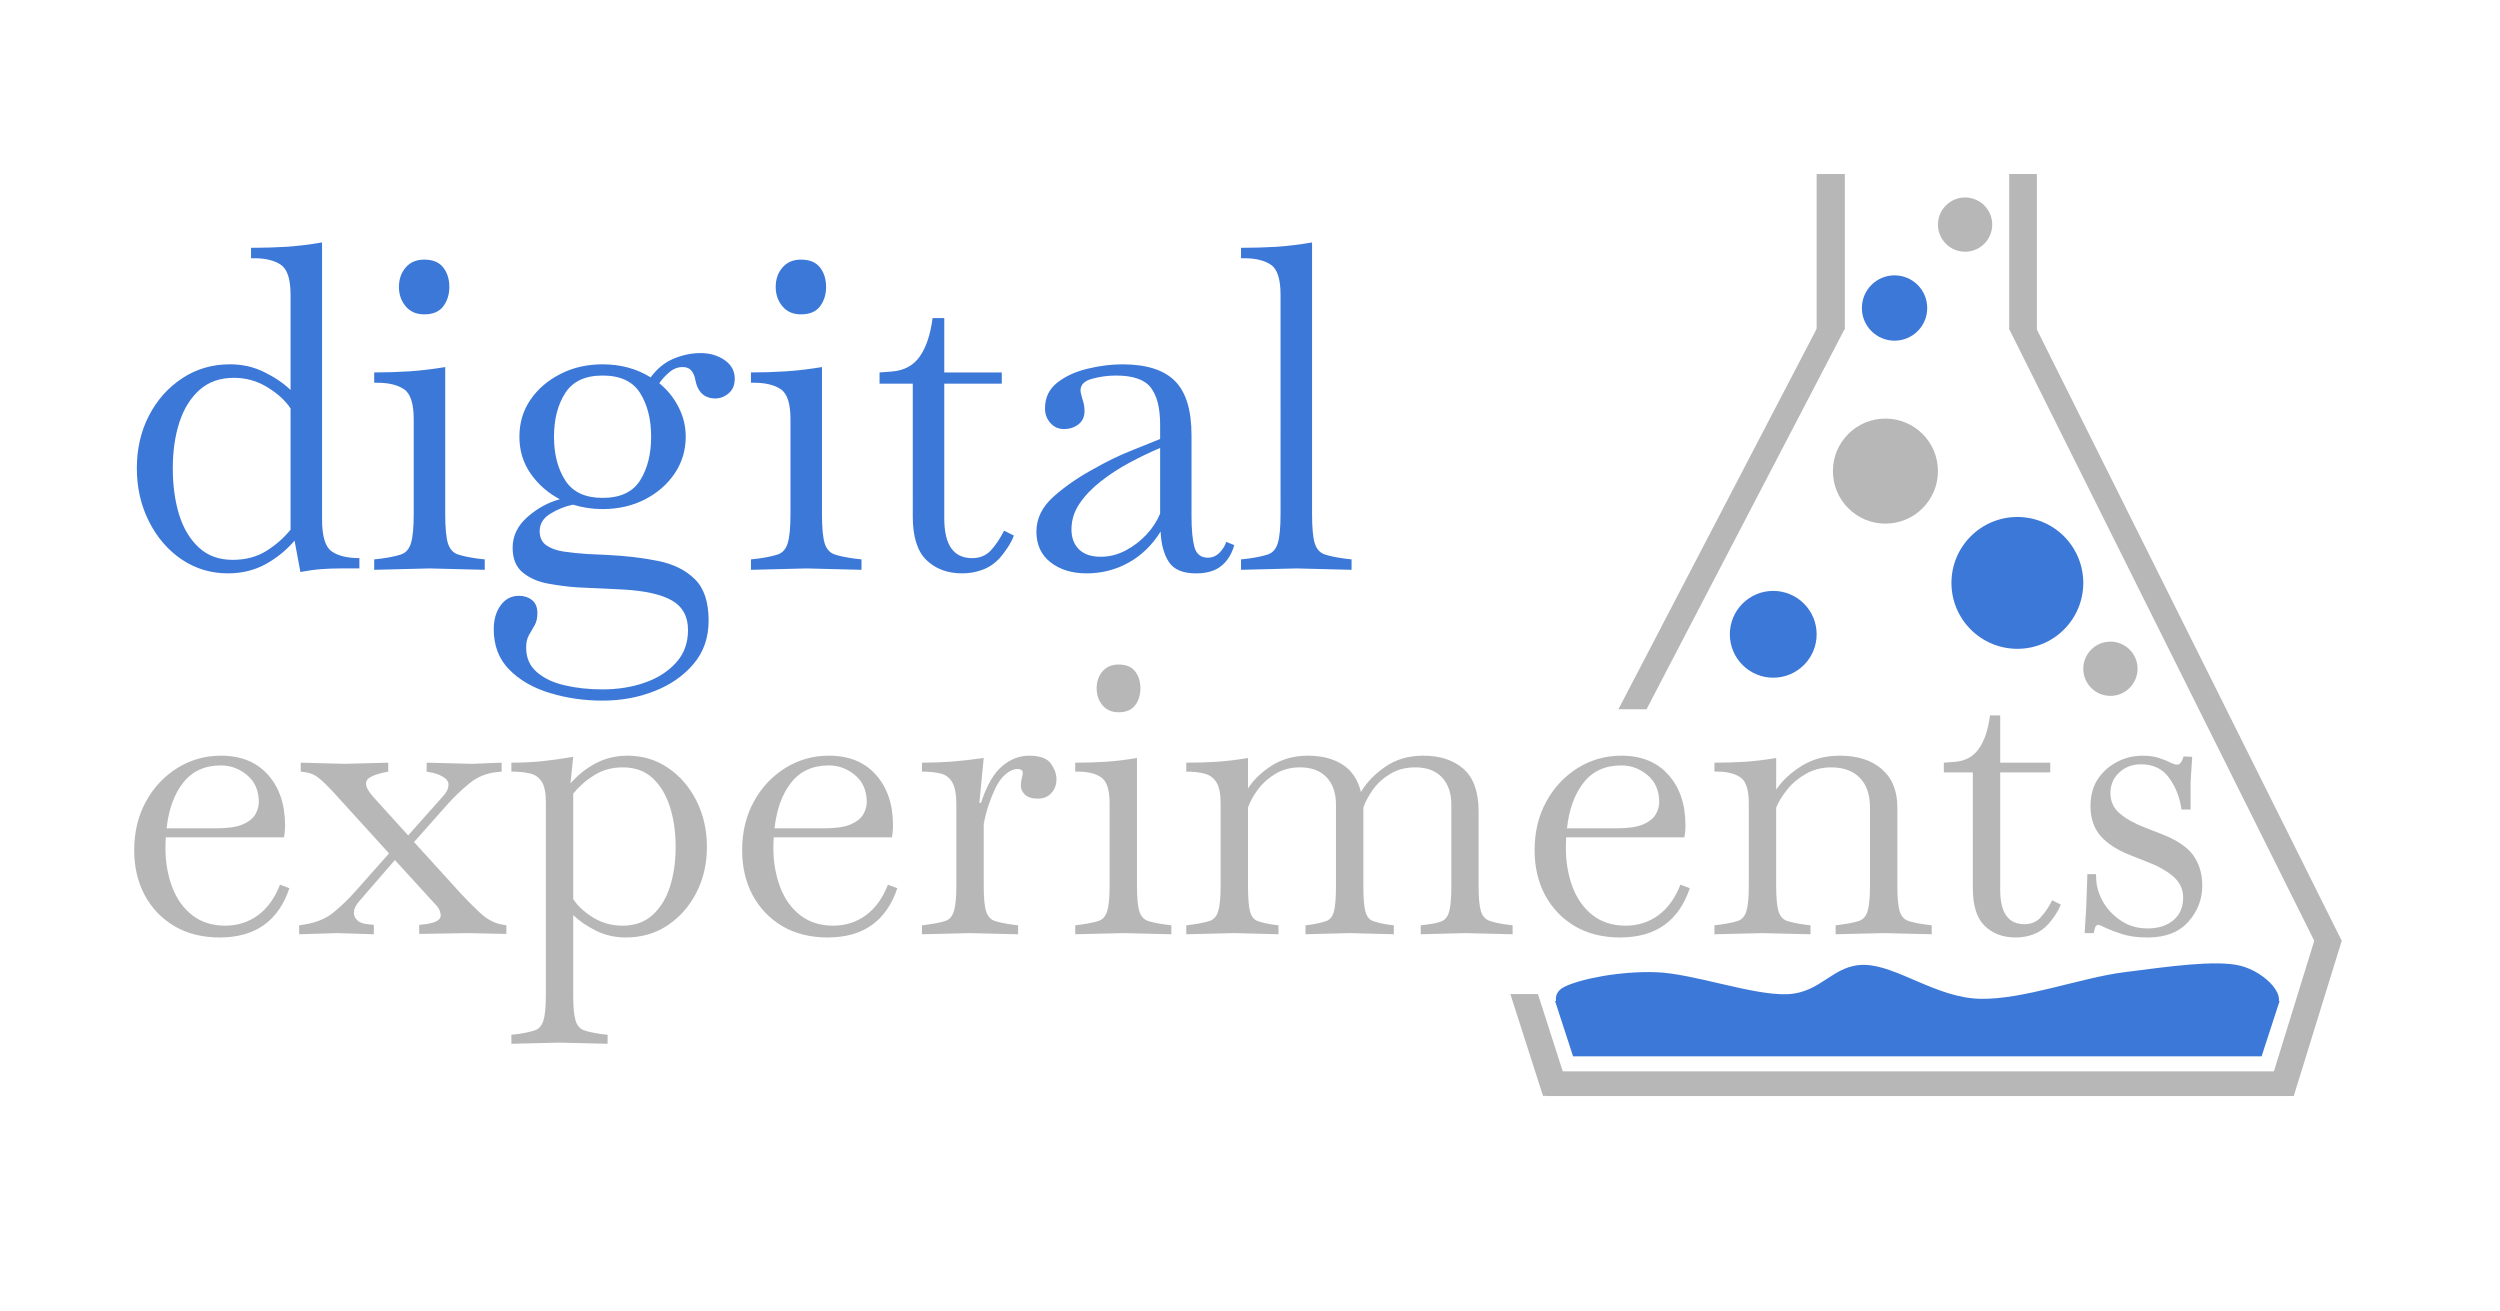 <?xml version="1.0" encoding="UTF-8" standalone="no"?>
<svg
   version="1.1"
   viewBox="0 0 341.012 178.871"
   fill="none"
   stroke="none"
   stroke-linecap="square"
   stroke-miterlimit="10"
   id="svg177"
   sodipodi:docname="logo.svg"
   width="341.012"
   height="178.871"
   inkscape:version="1.2.1 (9c6d41e, 2022-07-14)"
   xmlns:inkscape="http://www.inkscape.org/namespaces/inkscape"
   xmlns:sodipodi="http://sodipodi.sourceforge.net/DTD/sodipodi-0.dtd"
   xmlns="http://www.w3.org/2000/svg"
   xmlns:svg="http://www.w3.org/2000/svg">
  <defs
     id="defs181" />
  <sodipodi:namedview
     id="namedview179"
     pagecolor="#ffffff"
     bordercolor="#000000"
     borderopacity="0.25"
     inkscape:showpageshadow="2"
     inkscape:pageopacity="0.0"
     inkscape:pagecheckerboard="0"
     inkscape:deskcolor="#d1d1d1"
     showgrid="false"
     inkscape:zoom="2.1744078"
     inkscape:cx="128.77069"
     inkscape:cy="123.25195"
     inkscape:window-width="1335"
     inkscape:window-height="916"
     inkscape:window-x="177"
     inkscape:window-y="38"
     inkscape:window-maximized="0"
     inkscape:current-layer="svg177" />
  <clipPath
     id="p.0">
    <path
       d="M 0,0 H 311 V 132.751 H 0 Z"
       clip-rule="nonzero"
       id="path132" />
  </clipPath>
  <g
     clip-path="url(#p.0)"
     id="g175"
     transform="translate(15.006,20.991)">
    <path
       fill="#000000"
       fill-opacity="0"
       d="M 0,0 H 311 V 132.751 H 0 Z"
       fill-rule="evenodd"
       id="path135" />
    <path
       fill="#000000"
       fill-opacity="0"
       d="M -8.108,46.092 H 301.688 v 84.031 H -8.108 Z"
       fill-rule="evenodd"
       id="path137" />
    <path
       fill="#b7b7b7"
       d="m 14.971,106.886 q -3.516,0 -6.141,-1.516 -2.609,-1.531 -4.078,-4.219 -1.453,-2.703 -1.453,-6.172 0,-3.719 1.594,-6.625 1.594,-2.906 4.281,-4.578 2.703,-1.688 5.953,-1.688 4.109,0 6.422,2.609 2.328,2.609 2.328,6.875 0,0.641 -0.062,1.078 -0.047,0.422 -0.094,0.578 H 7.611 q -0.047,0.75 -0.047,1.484 0,2.828 0.906,5.266 0.906,2.422 2.734,3.859 1.844,1.438 4.516,1.438 2.5,0 4.438,-1.406 1.953,-1.422 3.031,-4.188 l 1.281,0.484 q -2.25,6.719 -9.5,6.719 z m 0.156,-23.469 q -3.297,0 -5.141,2.344 -1.844,2.344 -2.266,6.234 h 6.766 q 2.406,0 3.656,-0.547 1.25,-0.562 1.703,-1.391 0.453,-0.828 0.453,-1.625 0,-2.359 -1.594,-3.688 -1.594,-1.328 -3.578,-1.328 z m 10.67,23.031 v -1.219 l 0.688,-0.109 q 2.453,-0.375 4.031,-1.672 1.578,-1.312 2.859,-2.75 l 4.688,-5.281 -7.516,-8.266 Q 29.265,85.761 28.437,85.104 27.609,84.432 26.484,84.323 l -0.469,-0.062 v -1.219 l 5.969,0.156 5.969,-0.156 v 1.219 l -0.844,0.172 q -0.219,0.047 -0.75,0.219 -0.531,0.156 -0.984,0.453 -0.453,0.281 -0.453,0.812 0,0.641 0.906,1.703 l 4.844,5.344 4.75,-5.344 q 0.75,-0.797 0.75,-1.594 0,-0.641 -0.812,-1.094 -0.797,-0.453 -1.859,-0.609 l -0.312,-0.062 v -1.219 l 6.188,0.156 4.047,-0.156 v 1.219 l -0.594,0.062 q -2.188,0.203 -3.812,1.547 -1.625,1.328 -3,2.875 l -4.547,5.125 6.453,7.094 q 1.234,1.328 2.609,2.609 1.391,1.281 2.938,1.547 l 0.594,0.109 v 1.172 l -5.281,-0.109 -6.609,0.109 v -1.234 l 0.844,-0.094 q 2.094,-0.281 2.094,-1.188 0,-0.266 -0.141,-0.656 -0.141,-0.406 -0.562,-0.828 l -5.547,-6.078 -4.75,5.484 q -0.359,0.375 -0.609,0.828 -0.234,0.453 -0.234,0.891 0,0.531 0.422,0.984 0.422,0.453 1.438,0.562 l 0.859,0.094 v 1.281 l -5.016,-0.156 z m 28.95,14.938 v -1.234 l 0.859,-0.094 q 1.547,-0.219 2.375,-0.516 0.828,-0.297 1.141,-1.344 0.328,-1.031 0.328,-3.422 V 88.432 q 0,-1.922 -0.562,-2.797 -0.562,-0.891 -1.625,-1.125 -1.062,-0.25 -2.516,-0.25 v -1.219 q 2.188,0 4.219,-0.203 2.031,-0.219 4.219,-0.594 l -0.375,3.625 q 1.484,-1.703 3.437,-2.734 1.953,-1.047 4.344,-1.047 3.094,0 5.516,1.656 2.438,1.641 3.875,4.469 1.438,2.828 1.438,6.344 0,3.422 -1.438,6.219 -1.438,2.797 -3.922,4.453 -2.484,1.656 -5.688,1.656 -2.234,0 -4.109,-0.938 -1.859,-0.938 -3.078,-2.109 v 10.938 q 0,2.391 0.312,3.422 0.328,1.047 1.141,1.344 0.828,0.297 2.375,0.516 l 0.859,0.094 v 1.234 l -6.562,-0.156 z M 69.95,83.682 q -2.188,0 -3.875,1.047 -1.672,1.031 -2.891,2.531 v 14.391 q 0.906,1.391 2.719,2.516 1.812,1.109 4,1.109 2.453,0 4.047,-1.406 1.609,-1.422 2.406,-3.844 0.797,-2.422 0.797,-5.469 0,-3.094 -0.797,-5.547 -0.797,-2.453 -2.375,-3.891 -1.578,-1.438 -4.031,-1.438 z m 27.946,23.203 q -3.516,0 -6.141,-1.516 -2.609,-1.531 -4.078,-4.219 -1.453,-2.703 -1.453,-6.172 0,-3.719 1.594,-6.625 1.594,-2.906 4.281,-4.578 2.703,-1.688 5.953,-1.688 4.109,0 6.422,2.609 2.328,2.609 2.328,6.875 0,0.641 -0.062,1.078 -0.047,0.422 -0.094,0.578 H 90.536 q -0.047,0.75 -0.047,1.484 0,2.828 0.906,5.266 0.906,2.422 2.734,3.859 1.844,1.438 4.516,1.438 2.5,0 4.438,-1.406 1.953,-1.422 3.031,-4.188 l 1.281,0.484 q -2.25,6.719 -9.5,6.719 z m 0.156,-23.469 q -3.297,0 -5.141,2.344 -1.844,2.344 -2.266,6.234 h 6.766 q 2.406,0 3.656,-0.547 1.25,-0.562 1.703,-1.391 0.453,-0.828 0.453,-1.625 0,-2.359 -1.594,-3.688 -1.594,-1.328 -3.578,-1.328 z m 12.703,23.031 v -1.219 l 0.844,-0.109 q 1.547,-0.219 2.375,-0.5 0.828,-0.297 1.141,-1.328 0.328,-1.047 0.328,-3.453 v -11.094 q 0,-2.078 -0.562,-3.031 -0.562,-0.969 -1.625,-1.203 -1.062,-0.25 -2.5,-0.25 v -1.219 q 2.172,0 4.203,-0.156 2.031,-0.172 4.219,-0.484 l -0.594,6.125 h 0.219 q 1.172,-3.562 2.875,-5 1.703,-1.438 3.688,-1.438 2.234,0 2.984,1.094 0.75,1.078 0.75,2.094 0,1.172 -0.703,1.922 -0.688,0.75 -1.859,0.75 -1.125,0 -1.719,-0.531 -0.578,-0.531 -0.578,-1.234 0,-0.531 0.125,-1 0.141,-0.484 0.141,-0.75 0,-0.531 -0.75,-0.531 -0.734,0 -1.562,0.688 -0.828,0.688 -1.422,1.922 -0.484,1.016 -0.906,2.25 -0.422,1.219 -0.688,2.656 v 8.422 q 0,2.406 0.312,3.453 0.328,1.031 1.156,1.328 0.828,0.281 2.375,0.5 l 0.844,0.109 v 1.219 l -6.562,-0.156 z m 20.905,0 v -1.219 l 0.844,-0.109 q 1.547,-0.219 2.375,-0.5 0.828,-0.297 1.141,-1.328 0.328,-1.047 0.328,-3.453 v -11.25 q 0,-2.781 -1.156,-3.547 -1.141,-0.781 -3.172,-0.781 h -0.359 v -1.219 q 2.172,0 4.203,-0.125 2.031,-0.141 4.219,-0.516 v 17.438 q 0,2.406 0.312,3.453 0.328,1.031 1.156,1.328 0.828,0.281 2.375,0.5 l 0.844,0.109 v 1.219 l -6.562,-0.156 z m 5.906,-30.281 q -1.375,0 -2.188,-0.953 -0.797,-0.969 -0.797,-2.312 0,-1.375 0.797,-2.312 0.812,-0.938 2.188,-0.938 1.547,0 2.266,0.938 0.719,0.938 0.719,2.312 0,1.344 -0.719,2.312 -0.719,0.953 -2.266,0.953 z m 9.239,30.281 v -1.219 l 0.844,-0.109 q 1.547,-0.219 2.375,-0.5 0.828,-0.297 1.141,-1.328 0.328,-1.047 0.328,-3.453 v -11.25 q 0,-1.922 -0.562,-2.844 -0.562,-0.938 -1.625,-1.203 -1.062,-0.281 -2.5,-0.281 v -1.219 q 2.172,0 4.203,-0.125 2.031,-0.141 4.219,-0.516 v 4.156 q 1.172,-1.812 3.281,-3.141 2.109,-1.328 4.875,-1.328 2.828,0 4.719,1.203 1.891,1.188 2.531,3.75 1.125,-1.922 3.312,-3.438 2.188,-1.516 5.172,-1.516 3.469,0 5.516,1.812 2.047,1.812 2.047,5.75 v 10.188 q 0,2.344 0.297,3.391 0.297,1.031 1.125,1.359 0.828,0.312 2.375,0.531 l 0.844,0.109 v 1.219 l -6.5,-0.156 -6.031,0.156 v -1.219 l 0.859,-0.109 q 1.328,-0.156 2.047,-0.469 0.719,-0.328 0.984,-1.359 0.281,-1.047 0.281,-3.453 v -11.094 q 0,-2.344 -1.281,-3.703 -1.281,-1.359 -3.625,-1.359 -1.922,0 -3.375,0.859 -1.438,0.844 -2.375,2.125 -0.922,1.281 -1.344,2.5 0,0.219 0,0.484 v 10.188 q 0,2.406 0.266,3.453 0.266,1.031 0.984,1.328 0.719,0.281 2.047,0.5 l 0.859,0.109 v 1.219 l -6.031,-0.156 -6.016,0.156 v -1.219 l 0.844,-0.109 q 1.328,-0.219 2.047,-0.5 0.734,-0.297 1,-1.328 0.266,-1.047 0.266,-3.453 v -11.094 q 0,-2.344 -1.281,-3.703 -1.281,-1.359 -3.625,-1.359 -1.875,0 -3.312,0.859 -1.438,0.844 -2.406,2.125 -0.953,1.281 -1.375,2.5 v 10.672 q 0,2.406 0.266,3.453 0.266,1.031 0.984,1.328 0.719,0.281 2.047,0.5 l 0.859,0.109 v 1.219 l -6.031,-0.156 z m 59.187,0.438 q -3.516,0 -6.141,-1.516 -2.609,-1.531 -4.078,-4.219 -1.453,-2.703 -1.453,-6.172 0,-3.719 1.594,-6.625 1.594,-2.906 4.281,-4.578 2.703,-1.688 5.953,-1.688 4.109,0 6.422,2.609 2.328,2.609 2.328,6.875 0,0.641 -0.062,1.078 -0.047,0.422 -0.094,0.578 h -16.109 q -0.047,0.75 -0.047,1.484 0,2.828 0.906,5.266 0.906,2.422 2.734,3.859 1.844,1.438 4.516,1.438 2.5,0 4.438,-1.406 1.953,-1.422 3.031,-4.188 l 1.281,0.484 q -2.25,6.719 -9.5,6.719 z m 0.156,-23.469 q -3.297,0 -5.141,2.344 -1.844,2.344 -2.266,6.234 h 6.766 q 2.406,0 3.656,-0.547 1.25,-0.562 1.703,-1.391 0.453,-0.828 0.453,-1.625 0,-2.359 -1.594,-3.688 -1.594,-1.328 -3.578,-1.328 z m 12.703,23.031 v -1.219 l 0.844,-0.109 q 1.547,-0.219 2.375,-0.5 0.828,-0.297 1.141,-1.328 0.328,-1.047 0.328,-3.453 v -11.25 q 0,-2.781 -1.156,-3.547 -1.141,-0.781 -3.172,-0.781 h -0.359 v -1.219 q 2.172,0 4.203,-0.125 2.031,-0.141 4.219,-0.516 v 4.312 q 1.219,-1.812 3.453,-3.219 2.25,-1.406 5.234,-1.406 3.625,0 5.734,1.844 2.109,1.828 2.109,5.234 v 10.672 q 0,2.406 0.312,3.453 0.328,1.031 1.156,1.328 0.828,0.281 2.375,0.5 l 0.844,0.109 v 1.219 l -6.563,-0.156 -6.547,0.156 v -1.219 l 0.844,-0.109 q 1.547,-0.219 2.375,-0.5 0.828,-0.297 1.141,-1.328 0.328,-1.047 0.328,-3.453 V 89.167 q 0,-2.656 -1.391,-4.062 -1.391,-1.422 -3.891,-1.422 -1.922,0 -3.469,0.891 -1.547,0.875 -2.562,2.156 -1,1.266 -1.484,2.438 v 10.672 q 0,2.406 0.312,3.453 0.328,1.031 1.156,1.328 0.828,0.281 2.375,0.5 l 0.844,0.109 v 1.219 l -6.562,-0.156 z m 41.103,0.438 q -2.609,0 -4.234,-1.578 -1.625,-1.578 -1.625,-5.141 V 84.37 h -3.953 V 83.042 l 1.453,-0.109 q 2.172,-0.156 3.312,-1.781 1.156,-1.625 1.531,-4.562 h 1.391 v 6.453 h 6.828 v 1.328 h -6.828 v 16 q 0,4.703 3.297,4.703 1.391,0 2.234,-0.938 0.859,-0.938 1.562,-2.328 l 1.172,0.594 q -0.328,0.797 -0.781,1.469 -0.453,0.656 -0.875,1.141 -0.906,1.016 -2.062,1.438 -1.141,0.438 -2.422,0.438 z m 17.984,0 q -2.031,0 -3.453,-0.453 -1.406,-0.453 -2.203,-0.828 -0.859,-0.438 -1.062,-0.438 -0.219,0 -0.359,0.188 -0.125,0.188 -0.281,0.938 h -1.234 l 0.219,-3.516 0.156,-4.531 h 1.172 l 0.047,0.906 q 0.109,1.484 0.984,2.984 0.891,1.484 2.438,2.5 1.547,1.016 3.578,1.016 2.172,0 3.5,-1.109 1.344,-1.125 1.344,-3.109 0,-1.703 -1.359,-2.875 -1.359,-1.172 -3.766,-2.078 l -1.906,-0.75 q -2.781,-1.062 -4.203,-2.656 -1.406,-1.609 -1.406,-4.109 0,-2.141 0.984,-3.656 1,-1.516 2.625,-2.359 1.625,-0.859 3.484,-0.859 1.344,0 2.266,0.312 0.938,0.312 1.578,0.641 0.531,0.266 0.906,0.266 0.531,0 0.859,-1.125 l 1.172,0.062 -0.219,3.469 v 3.719 h -1.234 q -0.359,-2.5 -1.703,-4.328 -1.328,-1.844 -3.828,-1.844 -1.766,0 -2.969,1.125 -1.203,1.109 -1.203,2.812 0,1.656 1.25,2.75 1.266,1.094 3.453,1.938 l 2.078,0.812 q 3.25,1.219 4.5,2.953 1.25,1.734 1.25,4.141 0,2.828 -1.922,4.969 -1.906,2.125 -5.531,2.125 z"
       fill-rule="nonzero"
       id="path139" />
    <path
       fill="#000000"
       fill-opacity="0"
       d="M -8.108,-11.333 H 187.829 V 82.399 H -8.108 Z"
       fill-rule="evenodd"
       id="path141" />
    <path
       fill="#3c78d8"
       d="m 16.096,57.219 q -3.484,0 -6.312,-1.891 -2.812,-1.906 -4.469,-5.188 -1.656,-3.281 -1.656,-7.266 0,-3.984 1.656,-7.172 1.656,-3.203 4.531,-5.094 2.891,-1.906 6.5,-1.906 2.578,0 4.719,1.078 2.156,1.062 3.562,2.422 V 19.203 q 0,-3.188 -1.328,-4.078 -1.312,-0.891 -3.641,-0.891 h -0.422 v -1.422 q 2.516,0 4.844,-0.141 2.328,-0.156 4.844,-0.594 v 37.781 q 0,3.438 1.312,4.359 1.328,0.922 3.781,0.922 v 1.406 h -2.516 q -1.359,0 -2.656,0.094 -1.281,0.094 -2.875,0.391 l -0.797,-4.281 q -1.656,1.953 -3.953,3.219 -2.297,1.25 -5.125,1.25 z m -7.531,-14.344 q 0,3.547 0.875,6.375 0.891,2.812 2.703,4.469 1.812,1.656 4.578,1.656 2.625,0 4.562,-1.188 1.938,-1.203 3.344,-2.922 V 34.719 q -1.047,-1.594 -3.141,-2.875 -2.078,-1.297 -4.594,-1.297 -2.812,0 -4.656,1.625 -1.844,1.625 -2.766,4.422 -0.906,2.781 -0.906,6.281 z m 27.471,13.859 v -1.422 l 0.984,-0.109 q 1.781,-0.25 2.719,-0.578 0.953,-0.344 1.312,-1.531 0.375,-1.203 0.375,-3.969 v -12.938 q 0,-3.188 -1.312,-4.078 -1.312,-0.891 -3.656,-0.891 h -0.422 v -1.406 q 2.516,0 4.844,-0.156 2.328,-0.156 4.844,-0.578 v 20.047 q 0,2.766 0.359,3.969 0.375,1.188 1.328,1.531 0.953,0.328 2.734,0.578 l 0.969,0.109 v 1.422 l -7.531,-0.188 z m 6.812,-34.844 q -1.594,0 -2.516,-1.094 -0.922,-1.109 -0.922,-2.641 0,-1.594 0.922,-2.656 0.922,-1.078 2.516,-1.078 1.781,0 2.609,1.078 0.828,1.062 0.828,2.656 0,1.531 -0.828,2.641 -0.828,1.094 -2.609,1.094 z M 67.187,48.453 q -2.078,0 -4.047,-0.609 -1.656,0.359 -3.094,1.25 -1.438,0.891 -1.438,2.359 0,1.297 0.906,1.938 0.922,0.641 2.391,0.859 1.484,0.219 3.203,0.328 l 2.688,0.125 q 3.875,0.188 7,0.828 3.125,0.641 4.984,2.484 1.875,1.844 1.875,5.641 0,3.5 -2.062,5.922 -2.047,2.422 -5.328,3.703 -3.281,1.297 -7.078,1.297 -3.797,0 -7.203,-1.047 -3.406,-1.031 -5.531,-3.188 -2.109,-2.141 -2.109,-5.516 0,-1.969 0.953,-3.266 0.953,-1.281 2.484,-1.281 1.047,0 1.781,0.578 0.734,0.594 0.734,1.766 0,1.031 -0.375,1.672 -0.359,0.656 -0.766,1.328 -0.391,0.672 -0.391,1.719 0,2.078 1.438,3.328 1.438,1.266 3.797,1.812 2.375,0.562 5.187,0.562 3.125,0 5.766,-0.922 2.641,-0.922 4.266,-2.734 1.625,-1.797 1.625,-4.438 0,-2.766 -2.188,-4.031 -2.172,-1.25 -6.703,-1.5 l -6.266,-0.297 q -1.828,-0.125 -3.891,-0.5 -2.047,-0.359 -3.469,-1.5 -1.406,-1.125 -1.406,-3.406 0,-2.391 1.984,-4.156 2,-1.781 4.453,-2.453 -2.453,-1.297 -3.984,-3.5 -1.531,-2.203 -1.531,-5.031 0,-2.828 1.5,-5.031 1.5,-2.203 4.078,-3.516 2.578,-1.328 5.766,-1.328 3.688,0 6.562,1.781 1.297,-1.781 3.125,-2.547 1.844,-0.766 3.688,-0.766 1.891,0 3.266,0.953 1.391,0.953 1.391,2.547 0,1.281 -0.828,1.984 -0.828,0.703 -1.812,0.703 -2.266,0 -2.75,-2.578 -0.125,-0.734 -0.531,-1.219 -0.391,-0.484 -1.188,-0.484 -0.984,0 -1.812,0.703 -0.828,0.703 -1.375,1.5 1.656,1.344 2.625,3.25 0.984,1.906 0.984,4.047 0,2.766 -1.5,5 -1.5,2.234 -4.078,3.562 -2.578,1.312 -5.766,1.312 z m 0,-1.531 q 3.625,0 5.125,-2.391 1.5,-2.391 1.5,-5.953 0,-3.562 -1.5,-5.953 -1.5,-2.391 -5.125,-2.391 -3.562,0 -5.094,2.391 -1.531,2.391 -1.531,5.953 0,3.562 1.531,5.953 1.531,2.391 5.094,2.391 z m 20.241,9.812 v -1.422 l 0.984,-0.109 q 1.781,-0.25 2.719,-0.578 0.953,-0.344 1.312,-1.531 0.375,-1.203 0.375,-3.969 v -12.938 q 0,-3.188 -1.312,-4.078 -1.312,-0.891 -3.656,-0.891 H 87.428 v -1.406 q 2.516,0 4.844,-0.156 2.328,-0.156 4.844,-0.578 v 20.047 q 0,2.766 0.359,3.969 0.375,1.188 1.328,1.531 0.953,0.328 2.734,0.578 l 0.969,0.109 v 1.422 l -7.531,-0.188 z m 6.812,-34.844 q -1.594,0 -2.516,-1.094 -0.922,-1.109 -0.922,-2.641 0,-1.594 0.922,-2.656 0.922,-1.078 2.516,-1.078 1.781,0 2.609,1.078 0.828,1.062 0.828,2.656 0,1.531 -0.828,2.641 -0.828,1.094 -2.609,1.094 z m 22.011,35.328 q -3,0 -4.875,-1.797 -1.875,-1.812 -1.875,-5.922 V 31.344 h -4.531 v -1.531 l 1.656,-0.125 q 2.516,-0.188 3.828,-2.047 1.312,-1.875 1.75,-5.25 h 1.594 v 7.422 h 7.844 v 1.531 h -7.844 v 18.391 q 0,5.406 3.797,5.406 1.594,0 2.578,-1.078 0.984,-1.078 1.781,-2.672 l 1.344,0.672 q -0.359,0.922 -0.891,1.688 -0.516,0.766 -1,1.328 -1.047,1.156 -2.375,1.641 -1.312,0.5 -2.781,0.5 z m 16.927,0 q -2.938,0 -4.875,-1.5 -1.938,-1.5 -1.938,-4.203 0,-2.703 2.391,-4.812 2.391,-2.109 5.594,-3.828 2.391,-1.359 4.781,-2.328 2.391,-0.984 4.109,-1.656 v -1.969 q 0,-3.375 -1.266,-5.031 -1.25,-1.656 -4.75,-1.656 -1.656,0 -3.25,0.438 -1.594,0.422 -1.594,1.594 0,0.234 0.094,0.547 0.094,0.312 0.156,0.609 0.297,0.797 0.297,1.656 0,1.172 -0.828,1.812 -0.828,0.641 -1.984,0.641 -1.109,0 -1.844,-0.828 -0.734,-0.828 -0.734,-1.984 0,-2.219 1.688,-3.531 1.688,-1.312 4.141,-1.891 2.453,-0.594 4.719,-0.594 4.906,0 7.172,2.266 2.266,2.266 2.266,7.422 v 11.047 q 0,2.688 0.391,4.172 0.406,1.469 1.828,1.469 0.922,0 1.594,-0.672 0.672,-0.688 0.922,-1.484 l 1.094,0.438 q -0.484,1.781 -1.75,2.828 -1.25,1.031 -3.453,1.031 -2.703,0 -3.719,-1.562 -1.016,-1.562 -1.125,-4.141 -1.719,2.766 -4.359,4.234 -2.641,1.469 -5.766,1.469 z m -2.031,-6 q 0,1.703 1.016,2.719 1.016,1.016 2.984,1.016 1.766,0 3.391,-0.859 1.625,-0.859 2.844,-2.172 1.234,-1.328 1.859,-2.859 v -8.953 q -2.031,0.859 -4.156,2 -2.109,1.125 -3.922,2.547 -1.797,1.406 -2.906,3.031 -1.109,1.625 -1.109,3.531 z m 23.129,5.516 v -1.422 l 0.984,-0.109 q 1.781,-0.25 2.719,-0.578 0.953,-0.344 1.312,-1.531 0.375,-1.203 0.375,-3.969 V 19.203 q 0,-3.188 -1.312,-4.078 -1.312,-0.891 -3.656,-0.891 h -0.422 v -1.422 q 2.516,0 4.844,-0.141 2.328,-0.156 4.844,-0.594 v 37.047 q 0,2.766 0.359,3.969 0.375,1.188 1.328,1.531 0.953,0.328 2.734,0.578 l 0.969,0.109 v 1.422 l -7.531,-0.188 z"
       fill-rule="nonzero"
       id="path143" />
    <path
       fill="#b7b7b7"
       d="m 235.01,43.27 v 0 c 0,-3.957 3.208,-7.165 7.165,-7.165 v 0 c 1.9,0 3.723,0.755 5.067,2.099 1.344,1.344 2.099,3.166 2.099,5.067 v 0 c 0,3.957 -3.208,7.165 -7.165,7.165 v 0 c -3.957,0 -7.165,-3.208 -7.165,-7.165 z"
       fill-rule="evenodd"
       id="path145" />
    <path
       fill="#b7b7b7"
       d="m 249.341,9.646 v 0 c 0,-2.044 1.657,-3.701 3.701,-3.701 v 0 c 0.982,0 1.923,0.39 2.617,1.084 0.694,0.694 1.084,1.635 1.084,2.617 v 0 c 0,2.044 -1.657,3.701 -3.701,3.701 v 0 c -2.044,0 -3.701,-1.657 -3.701,-3.701 z"
       fill-rule="evenodd"
       id="path147" />
    <path
       fill="#b7b7b7"
       d="m 269.165,70.231 v 0 c 0,-2.044 1.657,-3.701 3.701,-3.701 v 0 c 0.982,0 1.923,0.39 2.617,1.084 0.694,0.694 1.084,1.635 1.084,2.617 v 0 c 0,2.044 -1.657,3.701 -3.701,3.701 v 0 c -2.044,0 -3.701,-1.657 -3.701,-3.701 z"
       fill-rule="evenodd"
       id="path149" />
    <path
       fill="#b7b7b7"
       d="m 232.795,2.745 h 3.843 V 23.942 h -3.843 z"
       fill-rule="evenodd"
       id="path151" />
    <path
       fill="#b7b7b7"
       d="m 205.751,75.756 27.063,-51.937 h 3.835 l -27.063,51.937 z"
       fill-rule="evenodd"
       id="path153" />
    <path
       fill="#b7b7b7"
       d="m 259.057,2.746 h 3.78 V 23.943 h -3.78 z"
       fill-rule="evenodd"
       id="path155" />
    <path
       fill="#b7b7b7"
       d="M 304.438,107.377 262.766,23.818 h -3.746 l 41.672,83.559 z"
       fill-rule="evenodd"
       id="path157" />
    <path
       fill="#b7b7b7"
       d="m 294.125,128.511 6.551,-21.197 h 3.748 l -6.551,21.197 z"
       fill-rule="evenodd"
       id="path159" />
    <path
       fill="#b7b7b7"
       d="m 195.934,125.146 h 101.008 v 3.37 H 195.934 Z"
       fill-rule="evenodd"
       id="path161" />
    <path
       fill="#b7b7b7"
       d="m 199.233,128.495 -4.457,-13.89 h -3.764 l 4.457,13.89 z"
       fill-rule="evenodd"
       id="path163" />
    <path
       fill="#3c78d8"
       d="m 251.181,58.52 v 0 c 0,-4.966 4.026,-8.992 8.992,-8.992 v 0 c 2.385,0 4.672,0.947 6.358,2.634 1.686,1.686 2.634,3.974 2.634,6.358 v 0 c 0,4.966 -4.026,8.992 -8.992,8.992 v 0 c -4.966,0 -8.992,-4.026 -8.992,-8.992 z"
       fill-rule="evenodd"
       id="path165" />
    <path
       fill="#3c78d8"
       d="m 238.963,21.025 v 0 c 0,-2.461 1.995,-4.457 4.457,-4.457 v 0 c 1.182,0 2.316,0.47 3.151,1.305 0.836,0.836 1.305,1.969 1.305,3.151 v 0 c 0,2.461 -1.995,4.457 -4.457,4.457 v 0 c -2.461,0 -4.457,-1.995 -4.457,-4.457 z"
       fill-rule="evenodd"
       id="path167" />
    <path
       fill="#3c78d8"
       d="m 220.952,65.53 v 0 c 0,-3.27 2.651,-5.921 5.921,-5.921 v 0 c 1.57,0 3.077,0.624 4.187,1.734 1.11,1.11 1.734,2.617 1.734,4.187 v 0 c 0,3.27 -2.651,5.921 -5.921,5.921 v 0 c -3.27,0 -5.921,-2.651 -5.921,-5.921 z"
       fill-rule="evenodd"
       id="path169" />
    <path
       fill="#3c78d8"
       d="m 295.945,115.541 -2.46,7.559 H 199.57 l -2.46,-7.559 z"
       fill-rule="evenodd"
       id="path171" />
    <path
       fill="#3c78d8"
       d="m 204.75,120.749 c -3.958,-0.458 -5.187,-1.689 -6.249,-2.877 -1.063,-1.188 -2.188,-3.208 -0.126,-4.249 2.062,-1.042 7.436,-2.167 12.499,-2 5.063,0.167 13.126,3.167 17.877,3 4.75,-0.167 6.25,-4.104 10.625,-4 4.375,0.104 9.729,4.458 15.625,4.625 5.896,0.167 13.813,-2.875 19.751,-3.625 5.937,-0.75 12.499,-1.728 15.874,-0.874 3.375,0.854 6.896,4.437 4.375,6 -2.521,1.563 -7.374,2.73 -19.499,3.375 -12.125,0.646 -41.46,0.395 -53.252,0.499 -11.792,0.104 -13.541,0.584 -17.499,0.126 z"
       fill-rule="evenodd"
       id="path173" />
  </g>
  <rect
     style="fill:none;stroke:none;stroke-width:1.065;stroke-linecap:round;stroke-linejoin:bevel;paint-order:fill markers stroke"
     id="rect456"
     width="341.012"
     height="178.871"
     x="0"
     y="0"
     ry="0"
     rx="0" />
</svg>
